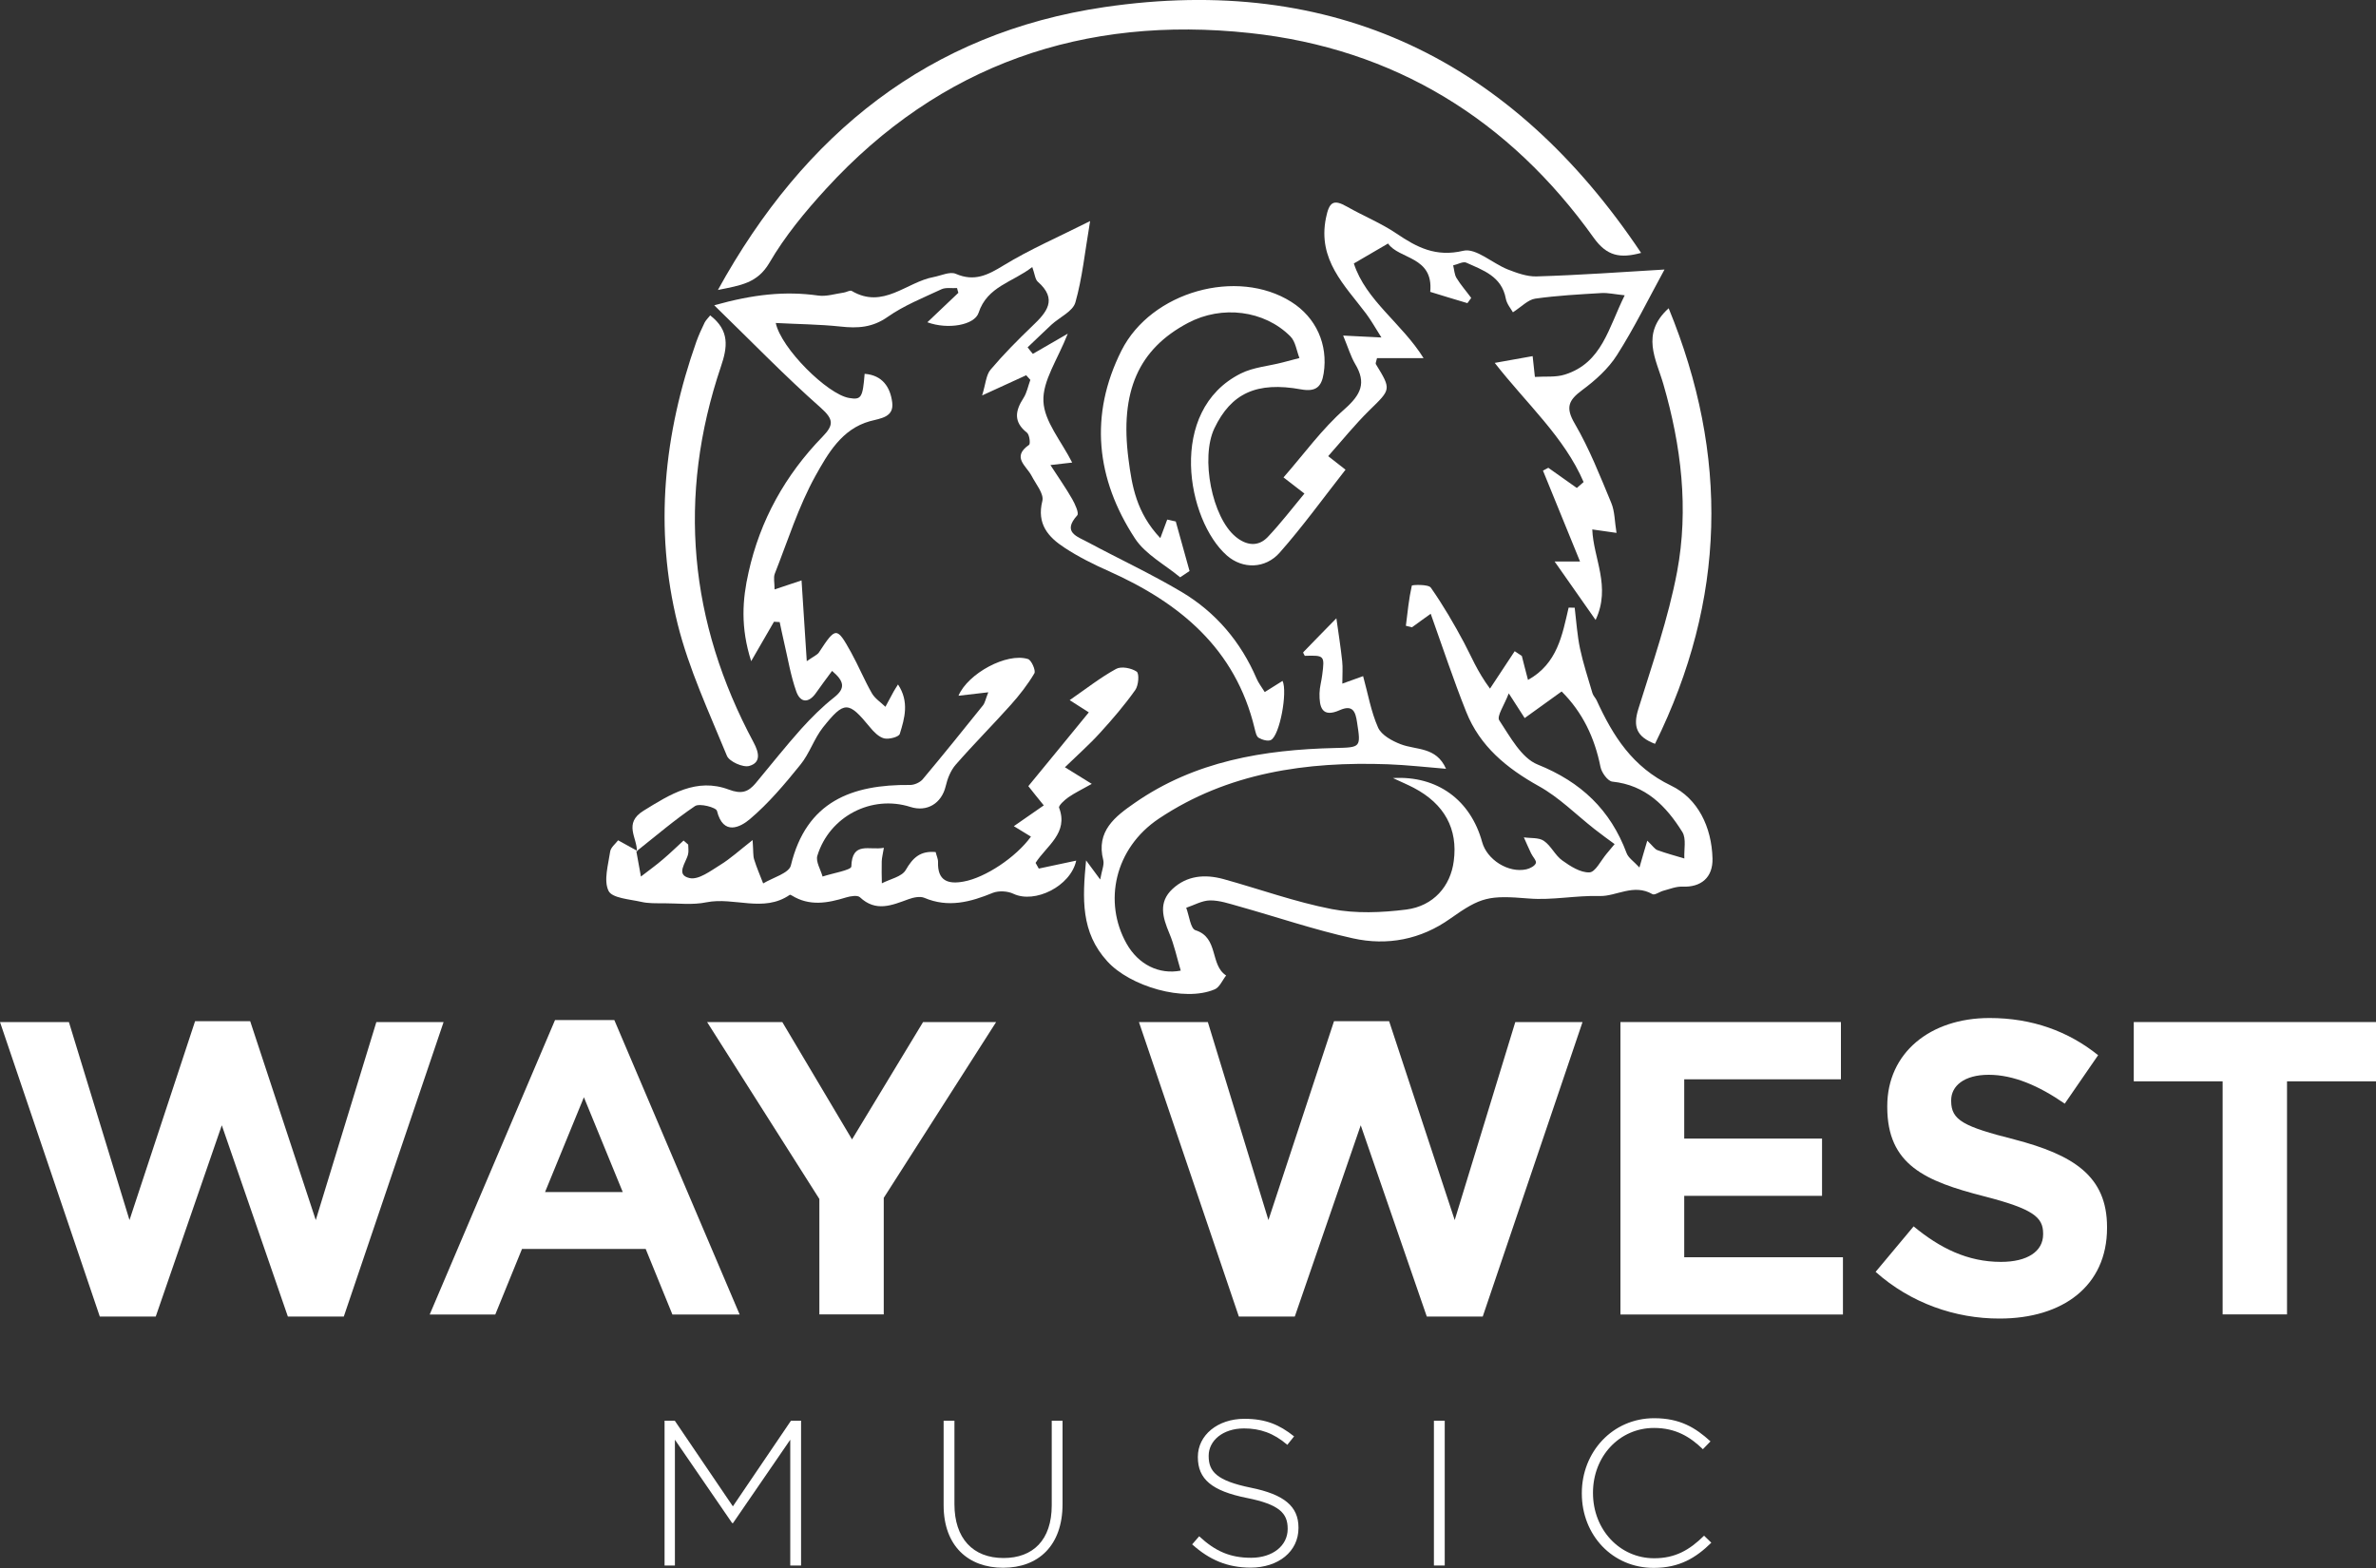 <?xml version="1.0" encoding="utf-8"?>
<!-- Generator: Adobe Illustrator 16.0.0, SVG Export Plug-In . SVG Version: 6.00 Build 0)  -->
<!DOCTYPE svg PUBLIC "-//W3C//DTD SVG 1.1//EN" "http://www.w3.org/Graphics/SVG/1.1/DTD/svg11.dtd">
<svg version="1.1" id="Layer_1" xmlns="http://www.w3.org/2000/svg" xmlns:xlink="http://www.w3.org/1999/xlink" x="0px" y="0px"
	 width="200px" height="132px" viewBox="0 0 200 132" enable-background="new 0 0 200 132" xml:space="preserve">
<rect x="0" y="0" width="200" height="132" fill="#333333" stroke="none"/>
<g>
	<g>
		<path fill="#FFFFFF" d="M91.42,72.43c0.44,0.59,0.71,0.96,1.19,1.61c0.13-0.76,0.35-1.23,0.26-1.62c-0.64-2.46,1.02-3.7,2.65-4.83
			c5.06-3.52,10.86-4.48,16.86-4.62c2.17-0.05,2.18-0.04,1.85-2.16c-0.13-0.9-0.36-1.51-1.45-1.03c-1.52,0.68-1.73-0.27-1.71-1.42
			c0.01-0.52,0.17-1.04,0.23-1.56c0.21-1.62,0.18-1.64-1.47-1.59c-0.05-0.1-0.16-0.27-0.13-0.3c0.92-0.96,1.86-1.91,2.79-2.86
			c0.17,1.21,0.36,2.41,0.49,3.62c0.06,0.55,0.01,1.11,0.01,1.88c0.72-0.26,1.22-0.44,1.75-0.63c0.41,1.48,0.66,2.98,1.26,4.33
			c0.28,0.63,1.17,1.12,1.9,1.4c1.31,0.51,2.99,0.19,3.82,2.07c-1.63-0.13-3.25-0.32-4.88-0.38c-6.85-0.25-13.5,0.7-19.3,4.58
			c-3.73,2.5-4.68,7.02-2.71,10.52c1,1.77,2.74,2.62,4.56,2.27c-0.32-1.06-0.54-2.15-0.97-3.16c-0.55-1.32-0.93-2.59,0.27-3.71
			c1.22-1.14,2.73-1.26,4.28-0.84c3.04,0.84,6.04,1.93,9.13,2.53c2.02,0.39,4.2,0.3,6.27,0.04c2.31-0.3,3.73-1.98,4-4.08
			c0.36-2.71-0.78-4.81-3.37-6.17c-0.5-0.26-1.02-0.48-1.75-0.82c3.75-0.22,6.54,1.86,7.51,5.39c0.41,1.49,2.21,2.63,3.73,2.29
			c0.3-0.07,0.71-0.28,0.79-0.52c0.08-0.19-0.27-0.54-0.4-0.82c-0.21-0.44-0.41-0.9-0.61-1.35c0.57,0.09,1.26,0,1.69,0.3
			c0.61,0.42,0.94,1.22,1.55,1.65c0.68,0.49,1.53,1.03,2.28,1c0.49-0.01,0.96-0.99,1.43-1.55c0.25-0.29,0.49-0.59,0.69-0.83
			c-0.51-0.38-1.12-0.81-1.7-1.27c-1.55-1.22-2.98-2.67-4.68-3.61c-2.71-1.51-4.96-3.36-6.11-6.25c-1.08-2.7-1.99-5.46-2.99-8.26
			c-0.5,0.36-1.04,0.74-1.58,1.14c-0.17-0.04-0.34-0.08-0.51-0.13c0.14-1.13,0.25-2.27,0.5-3.38c0.02-0.07,1.39-0.13,1.6,0.17
			c1.03,1.47,1.94,3.03,2.79,4.62c0.62,1.16,1.09,2.39,2.19,3.88c0.69-1.05,1.38-2.1,2.08-3.15c0.2,0.13,0.4,0.27,0.6,0.4
			c0.15,0.58,0.29,1.16,0.52,2.02c2.49-1.39,2.88-3.79,3.42-6.09c0.17,0,0.34,0,0.51,0.01c0.14,1.15,0.21,2.31,0.45,3.45
			c0.27,1.26,0.68,2.5,1.04,3.73c0.06,0.22,0.25,0.4,0.35,0.6c1.38,3.01,3.01,5.63,6.28,7.2c2.25,1.08,3.41,3.48,3.48,6.13
			c0.04,1.6-0.96,2.44-2.54,2.37c-0.52-0.02-1.06,0.2-1.58,0.34c-0.33,0.08-0.75,0.41-0.94,0.29c-1.58-0.91-3.05,0.2-4.43,0.16
			c-2.02-0.06-3.99,0.37-5.96,0.21c-3.38-0.28-4.04-0.14-6.62,1.69c-2.47,1.76-5.3,2.31-8.21,1.66c-3.25-0.72-6.41-1.8-9.62-2.7
			c-0.79-0.22-1.6-0.5-2.4-0.49c-0.67,0.01-1.34,0.4-2,0.62c0.25,0.66,0.36,1.76,0.78,1.89c1.97,0.62,1.2,2.92,2.58,3.81
			c-0.32,0.4-0.55,1-0.97,1.17c-2.57,1.09-7.13-0.26-9.03-2.36C90.97,78.48,91.11,75.66,91.42,72.43z M138.66,70.77
			c0.46,0.44,0.62,0.71,0.86,0.8c0.74,0.27,1.5,0.47,2.26,0.7c-0.04-0.75,0.18-1.67-0.17-2.23c-1.36-2.18-3.08-3.95-5.89-4.24
			c-0.39-0.04-0.91-0.77-1-1.24c-0.49-2.46-1.51-4.6-3.27-6.35c-1.07,0.77-2.06,1.48-3.11,2.24c-0.49-0.76-0.78-1.21-1.34-2.08
			c-0.38,1-1.03,1.93-0.8,2.27c0.91,1.37,1.86,3.17,3.23,3.72c3.66,1.47,6.13,3.82,7.49,7.46c0.15,0.4,0.59,0.68,1.08,1.21
			C138.25,72.14,138.41,71.62,138.66,70.77z"/>
		<path fill="#FFFFFF" d="M53.61,71.69c0.05-1.15-1.17-2.37,0.56-3.44c2.25-1.39,4.46-2.8,7.18-1.78c1.06,0.4,1.63,0.21,2.26-0.54
			c1.27-1.53,2.51-3.09,3.83-4.57c0.85-0.94,1.76-1.85,2.76-2.64c0.98-0.77,0.88-1.36-0.16-2.24c-0.48,0.65-0.92,1.23-1.33,1.82
			c-0.62,0.91-1.33,0.89-1.68-0.08c-0.48-1.35-0.71-2.79-1.04-4.19c-0.13-0.55-0.24-1.11-0.36-1.66c-0.16-0.01-0.32-0.02-0.48-0.03
			c-0.55,0.95-1.1,1.9-1.92,3.32c-0.91-2.85-0.74-5.19-0.22-7.48c0.97-4.38,3.09-8.19,6.22-11.41c0.96-0.99,0.96-1.46-0.15-2.45
			c-2.99-2.64-5.77-5.52-8.96-8.62c3.31-0.93,5.98-1.21,8.75-0.82c0.69,0.1,1.44-0.15,2.16-0.25c0.22-0.03,0.52-0.22,0.66-0.14
			c2.65,1.57,4.61-0.75,6.91-1.17c0.62-0.12,1.36-0.48,1.85-0.27c1.57,0.68,2.69,0.11,4.03-0.71c2.21-1.35,4.6-2.38,7.28-3.73
			c-0.45,2.67-0.66,4.81-1.24,6.85c-0.21,0.75-1.32,1.24-2.01,1.87c-0.68,0.63-1.34,1.28-2.01,1.91c0.14,0.19,0.29,0.37,0.44,0.55
			c0.83-0.48,1.67-0.96,2.94-1.7c-0.86,2.19-2.13,3.97-2.05,5.69c0.07,1.7,1.5,3.34,2.42,5.16c-0.58,0.06-1,0.12-1.83,0.21
			c0.7,1.08,1.31,1.95,1.83,2.86c0.24,0.42,0.59,1.18,0.43,1.37c-1.29,1.43-0.01,1.78,0.88,2.26c2.63,1.41,5.34,2.67,7.9,4.19
			c2.89,1.72,4.99,4.21,6.32,7.31c0.15,0.35,0.4,0.67,0.68,1.12c0.56-0.35,1.03-0.64,1.5-0.94c0.43,0.93-0.23,4.56-0.97,4.97
			c-0.25,0.14-0.75-0.01-1.04-0.18c-0.2-0.12-0.27-0.5-0.34-0.78c-1.61-6.71-6.28-10.57-12.28-13.25c-1.28-0.57-2.55-1.2-3.72-1.97
			c-1.37-0.89-2.36-2-1.87-3.94c0.15-0.6-0.55-1.42-0.91-2.12c-0.44-0.84-1.7-1.57-0.21-2.6c0.13-0.09,0.04-0.86-0.18-1.03
			c-1.14-0.9-0.99-1.83-0.29-2.91c0.29-0.45,0.39-1.02,0.58-1.53c-0.12-0.13-0.24-0.26-0.35-0.39c-1.05,0.48-2.11,0.96-3.71,1.7
			c0.3-0.97,0.33-1.72,0.71-2.17c1.09-1.29,2.29-2.5,3.51-3.67c1.21-1.15,2.17-2.24,0.46-3.74c-0.22-0.2-0.24-0.62-0.46-1.23
			c-1.65,1.29-3.79,1.62-4.52,3.86c-0.34,1.02-2.56,1.43-4.31,0.79c0.93-0.88,1.77-1.68,2.61-2.48c-0.04-0.13-0.08-0.26-0.11-0.4
			c-0.44,0.03-0.94-0.07-1.31,0.1c-1.54,0.72-3.15,1.36-4.52,2.32c-1.29,0.91-2.53,0.98-3.98,0.82c-1.78-0.19-3.59-0.2-5.45-0.3
			c0.45,2.14,4.34,5.99,6.16,6.31c1.03,0.18,1.16-0.01,1.32-2.03c1.51,0.11,2.16,1.14,2.32,2.39c0.17,1.27-0.96,1.35-1.88,1.6
			c-2.37,0.66-3.54,2.74-4.58,4.6c-1.43,2.58-2.33,5.47-3.42,8.23c-0.13,0.33-0.02,0.75-0.02,1.33c0.8-0.27,1.38-0.46,2.27-0.76
			c0.14,2.22,0.28,4.35,0.44,6.8c0.59-0.41,0.88-0.53,1.02-0.73c1.42-2.17,1.5-2.19,2.71-0.01c0.62,1.12,1.11,2.32,1.75,3.44
			c0.26,0.45,0.75,0.76,1.14,1.14c0.23-0.43,0.46-0.86,0.69-1.28c0.08-0.15,0.18-0.29,0.37-0.6c0.96,1.45,0.56,2.84,0.15,4.16
			c-0.08,0.26-0.92,0.48-1.32,0.38c-0.46-0.12-0.88-0.56-1.2-0.95c-1.8-2.19-2.14-2.24-3.95,0.03c-0.75,0.95-1.13,2.2-1.9,3.14
			c-1.31,1.62-2.66,3.23-4.24,4.57c-0.8,0.68-2.25,1.44-2.78-0.69c-0.07-0.29-1.47-0.66-1.85-0.4c-1.72,1.16-3.3,2.52-4.93,3.81
			L53.61,71.69z"/>
		<path fill="#FFFFFF" d="M140.11,22.69c-1.34,2.45-2.54,4.91-4,7.2c-0.73,1.15-1.82,2.13-2.93,2.95c-1.16,0.86-1.42,1.47-0.62,2.83
			c1.23,2.11,2.13,4.41,3.07,6.67c0.3,0.72,0.28,1.56,0.44,2.52c-0.74-0.1-1.22-0.17-2.04-0.29c0.09,2.44,1.6,4.81,0.28,7.62
			c-1.24-1.76-2.27-3.25-3.45-4.92c0.8,0,1.3,0,2.14,0c-1.09-2.66-2.1-5.16-3.12-7.65c0.15-0.08,0.3-0.16,0.45-0.24
			c0.8,0.57,1.6,1.13,2.4,1.7c0.19-0.17,0.38-0.33,0.57-0.5c-1.63-3.79-4.78-6.57-7.48-10.03c1.19-0.21,2.13-0.38,3.19-0.57
			c0.06,0.59,0.11,1.03,0.19,1.75c0.86-0.06,1.75,0.05,2.53-0.2c3.13-0.99,3.66-3.93,5.03-6.67c-0.85-0.09-1.41-0.22-1.95-0.19
			c-1.86,0.11-3.74,0.21-5.58,0.47c-0.61,0.09-1.14,0.67-1.88,1.15c-0.16-0.29-0.52-0.7-0.6-1.16c-0.35-1.87-1.91-2.38-3.33-3.02
			c-0.27-0.12-0.73,0.15-1.1,0.23c0.09,0.35,0.1,0.76,0.28,1.06c0.36,0.59,0.83,1.12,1.24,1.68c-0.11,0.15-0.21,0.29-0.32,0.44
			c-1.07-0.32-2.14-0.64-3.13-0.95c0.29-3.01-2.63-2.73-3.55-4.07c-1,0.58-1.8,1.05-2.88,1.68c1.01,3.12,4.05,5.04,5.87,7.97
			c-1.31,0-2.63,0-3.92,0c-0.06,0.28-0.14,0.42-0.1,0.5c1.32,2.16,1.28,2.11-0.56,3.91c-1.2,1.18-2.26,2.5-3.45,3.84
			c0.46,0.35,0.8,0.62,1.46,1.14c-1.86,2.37-3.59,4.77-5.54,6.98c-1.22,1.38-3.12,1.4-4.44,0.25c-3.38-2.96-5.08-12.21,1.17-15.33
			c1.06-0.53,2.34-0.62,3.52-0.93c0.47-0.12,0.94-0.25,1.41-0.37c-0.24-0.61-0.33-1.39-0.76-1.82c-2.2-2.21-5.77-2.64-8.61-1.14
			c-4.17,2.2-5.76,5.77-5.02,11.47c0.29,2.25,0.66,4.51,2.68,6.65c0.21-0.58,0.4-1.07,0.58-1.56c0.24,0.06,0.48,0.11,0.72,0.16
			c0.39,1.39,0.77,2.78,1.16,4.17c-0.26,0.18-0.53,0.35-0.79,0.53c-1.3-1.08-2.93-1.93-3.81-3.28c-3.27-5-3.86-10.38-1.13-15.81
			c2.51-4.98,9.75-6.97,14.29-4.1c2.1,1.32,3.11,3.6,2.73,6.02c-0.18,1.15-0.66,1.57-1.9,1.35c-3.74-0.68-5.89,0.33-7.3,3.28
			c-1.18,2.48-0.2,7.51,1.81,9.14c0.87,0.71,1.87,0.87,2.69,0c1.07-1.13,2.02-2.37,3.08-3.65c-0.59-0.45-0.98-0.75-1.76-1.36
			c1.74-1.99,3.24-4.08,5.13-5.74c1.39-1.23,1.86-2.21,0.9-3.81c-0.37-0.63-0.58-1.35-1.01-2.39c1.11,0.06,1.92,0.1,3.22,0.16
			c-0.54-0.86-0.88-1.46-1.29-2.01c-1.8-2.39-4.09-4.52-3.38-8.04c0.27-1.34,0.61-1.63,1.78-0.96c1.37,0.78,2.86,1.38,4.16,2.26
			c1.73,1.17,3.31,2,5.63,1.45c1.06-0.25,2.45,1.06,3.73,1.57c0.77,0.3,1.62,0.61,2.42,0.59C132.98,23.16,136.59,22.9,140.11,22.69z
			"/>
		<path fill="#FFFFFF" d="M53.56,71.64c0.13,0.72,0.26,1.44,0.39,2.15c0.63-0.49,1.28-0.95,1.88-1.47c0.59-0.5,1.14-1.04,1.71-1.56
			c0.13,0.11,0.26,0.22,0.39,0.34c0,0.27,0.05,0.55-0.01,0.81c-0.17,0.72-1.09,1.74,0.13,2.01c0.75,0.17,1.77-0.61,2.58-1.11
			c0.86-0.53,1.61-1.22,2.72-2.09c0.07,0.96,0.03,1.32,0.13,1.63c0.21,0.68,0.5,1.35,0.76,2.02c0.81-0.49,2.17-0.86,2.33-1.51
			c1.3-5.39,5.12-6.83,10.05-6.78c0.35,0,0.82-0.21,1.05-0.48c1.72-2.05,3.4-4.14,5.08-6.23c0.16-0.21,0.21-0.51,0.44-1.09
			c-1,0.12-1.75,0.2-2.51,0.29c0.79-1.87,4.06-3.65,5.85-3.09c0.29,0.09,0.67,0.96,0.54,1.2c-0.56,0.95-1.25,1.83-1.99,2.66
			c-1.52,1.7-3.13,3.31-4.63,5.03c-0.43,0.49-0.7,1.18-0.85,1.83c-0.35,1.43-1.56,2.18-2.97,1.73c-3.25-1.04-6.81,0.78-7.83,4.11
			c-0.15,0.49,0.28,1.17,0.44,1.75c0.84-0.28,2.41-0.54,2.42-0.84c0.06-2.17,1.53-1.34,2.74-1.58c-0.08,0.51-0.17,0.82-0.18,1.14
			c-0.02,0.62,0,1.23,0.01,1.85c0.69-0.36,1.68-0.55,2.01-1.12c0.6-1.04,1.23-1.63,2.52-1.51c0.07,0.31,0.21,0.58,0.2,0.85
			c-0.05,1.58,0.85,1.88,2.17,1.63c1.8-0.33,4.37-2.02,5.65-3.78c-0.37-0.22-0.73-0.45-1.44-0.88c0.9-0.63,1.67-1.16,2.52-1.75
			c-0.52-0.64-0.83-1.02-1.3-1.62c1.64-2,3.33-4.05,5.09-6.21c-0.49-0.32-0.89-0.57-1.61-1.03c1.43-0.99,2.61-1.92,3.91-2.63
			c0.43-0.24,1.29-0.07,1.73,0.23c0.23,0.16,0.16,1.16-0.12,1.55c-0.9,1.27-1.92,2.46-2.98,3.62c-0.88,0.97-1.87,1.84-2.94,2.88
			c0.72,0.45,1.13,0.7,2.26,1.4c-0.85,0.48-1.44,0.76-1.97,1.13c-0.33,0.23-0.85,0.71-0.78,0.88c0.81,2.13-1.06,3.2-1.98,4.64
			c0.09,0.16,0.18,0.32,0.27,0.48c1.03-0.22,2.07-0.44,3.15-0.67c-0.47,2.16-3.49,3.65-5.29,2.79c-0.48-0.23-1.23-0.27-1.72-0.08
			c-1.9,0.78-3.76,1.28-5.78,0.42c-0.36-0.15-0.92-0.03-1.33,0.12c-1.4,0.51-2.74,1.1-4.09-0.17c-0.21-0.19-0.8-0.09-1.16,0.02
			c-1.56,0.48-3.08,0.76-4.58-0.17c-0.05-0.03-0.14-0.07-0.16-0.05c-2.21,1.53-4.69,0.16-7.02,0.63c-1.16,0.24-2.4,0.08-3.6,0.08
			c-0.63,0-1.29,0.02-1.89-0.12c-0.97-0.22-2.46-0.31-2.75-0.93c-0.42-0.88-0.02-2.19,0.14-3.3c0.05-0.35,0.45-0.66,0.67-0.95
			c0.58,0.32,1.1,0.61,1.63,0.9C53.61,71.69,53.56,71.64,53.56,71.64z"/>
	</g>
	<g>
		<path fill="#FFFFFF" d="M60.43,24.41C67.7,11.21,78.24,2.77,92.95,0.6c19.3-2.84,34.31,4.42,45.19,20.69
			c-1.77,0.48-2.88,0.27-3.98-1.26c-7.1-9.96-16.8-15.95-28.96-17.25C91.28,1.28,79.14,5.4,69.54,15.89
			c-1.77,1.93-3.47,3.99-4.78,6.24C63.75,23.84,62.36,24.02,60.43,24.41z"/>
		<path fill="#FFFFFF" d="M59.78,26.55c1.67,1.29,1.45,2.7,0.9,4.32c-3.69,10.93-2.68,21.5,2.76,31.64
			c0.47,0.88,0.61,1.69-0.37,1.97c-0.53,0.15-1.68-0.37-1.88-0.85c-1.5-3.66-3.2-7.29-4.15-11.1c-1.99-8.03-1.17-16,1.58-23.78
			c0.2-0.55,0.44-1.08,0.7-1.61C59.42,26.95,59.6,26.78,59.78,26.55z"/>
		<path fill="#FFFFFF" d="M140.46,25.95c5.08,12.38,4.85,24.51-1.15,36.67c-1.56-0.6-1.86-1.45-1.41-2.91
			c1.19-3.83,2.53-7.66,3.27-11.58c0.99-5.29,0.35-10.59-1.15-15.77C139.41,30.24,138.07,28.11,140.46,25.95z"/>
	</g>
</g>
<g>
	<path fill="#FFFFFF" d="M55.95,119.6h0.85l4.89,7.21l4.89-7.21h0.85v12.19h-0.91V121.2l-4.82,7.02h-0.07l-4.82-7.02v10.59h-0.87
		V119.6z"/>
	<path fill="#FFFFFF" d="M79.43,126.72v-7.12h0.91v7.03c0,2.87,1.55,4.53,4.13,4.53c2.47,0,4.06-1.5,4.06-4.44v-7.12h0.91v7.02
		c0,3.5-2.04,5.36-5,5.36C81.5,131.98,79.43,130.14,79.43,126.72z"/>
	<path fill="#FFFFFF" d="M100.35,130.01l0.59-0.68c1.34,1.24,2.58,1.81,4.37,1.81c1.83,0,3.08-1.03,3.08-2.42v-0.03
		c0-1.29-0.68-2.04-3.45-2.59c-2.93-0.59-4.11-1.58-4.11-3.43v-0.03c0-1.81,1.65-3.2,3.92-3.2c1.78,0,2.94,0.49,4.18,1.48
		l-0.57,0.71c-1.15-0.99-2.3-1.38-3.64-1.38c-1.79,0-2.98,1.03-2.98,2.3v0.03c0,1.29,0.66,2.07,3.55,2.66
		c2.82,0.57,4.01,1.58,4.01,3.36v0.04c0,1.97-1.69,3.33-4.04,3.33C103.31,131.96,101.81,131.32,100.35,130.01z"/>
	<path fill="#FFFFFF" d="M120.7,119.6h0.91v12.19h-0.91V119.6z"/>
	<path fill="#FFFFFF" d="M133.15,125.73v-0.04c0-3.45,2.58-6.3,6.09-6.3c2.18,0,3.48,0.8,4.74,1.95l-0.64,0.66
		c-1.06-1.03-2.28-1.79-4.11-1.79c-2.92,0-5.14,2.39-5.14,5.45v0.03c0,3.08,2.25,5.49,5.15,5.49c1.76,0,2.96-0.68,4.2-1.9l0.61,0.59
		c-1.29,1.27-2.68,2.12-4.84,2.12C135.73,132,133.15,129.23,133.15,125.73z"/>
</g>
<g>
	<path fill="#FFFFFF" d="M0,86.04h5.8l5.1,16.67l5.52-16.74h4.64l5.52,16.74l5.1-16.67h5.66l-8.4,24.79h-4.71l-5.56-16.1l-5.56,16.1
		H8.4L0,86.04z"/>
	<path fill="#FFFFFF" d="M46.72,85.87h4.99l10.55,24.79H56.6l-2.25-5.52H43.94l-2.25,5.52h-5.52L46.72,85.87z M52.42,100.35
		l-3.27-7.98l-3.27,7.98H52.42z"/>
	<path fill="#FFFFFF" d="M68.98,100.95l-9.46-14.91h6.33l5.87,9.88l5.98-9.88h6.15l-9.46,14.8v9.81h-5.42V100.95z"/>
	<path fill="#FFFFFF" d="M95.87,86.04h5.8l5.1,16.67l5.52-16.74h4.64l5.52,16.74l5.1-16.67h5.66l-8.4,24.79h-4.71l-5.56-16.1
		l-5.55,16.1h-4.71L95.87,86.04z"/>
	<path fill="#FFFFFF" d="M136.4,86.04h18.56v4.82h-13.19v4.99h11.6v4.82h-11.6v5.17h13.36v4.82H136.4V86.04z"/>
	<path fill="#FFFFFF" d="M157.88,107.07l3.2-3.83c2.21,1.83,4.54,2.99,7.35,2.99c2.22,0,3.55-0.88,3.55-2.32v-0.07
		c0-1.37-0.84-2.07-4.96-3.13c-4.96-1.27-8.16-2.64-8.16-7.52v-0.07c0-4.47,3.59-7.42,8.61-7.42c3.59,0,6.64,1.12,9.14,3.13
		l-2.81,4.08c-2.18-1.51-4.32-2.43-6.4-2.43s-3.16,0.95-3.16,2.14v0.07c0,1.62,1.06,2.15,5.31,3.23c4.99,1.3,7.81,3.09,7.81,7.38
		v0.07c0,4.89-3.73,7.63-9.04,7.63C164.59,111.01,160.83,109.7,157.88,107.07z"/>
	<path fill="#FFFFFF" d="M187.1,91.03h-7.49v-4.99H200v4.99h-7.49v19.62h-5.42V91.03z"/>
</g>
</svg>
